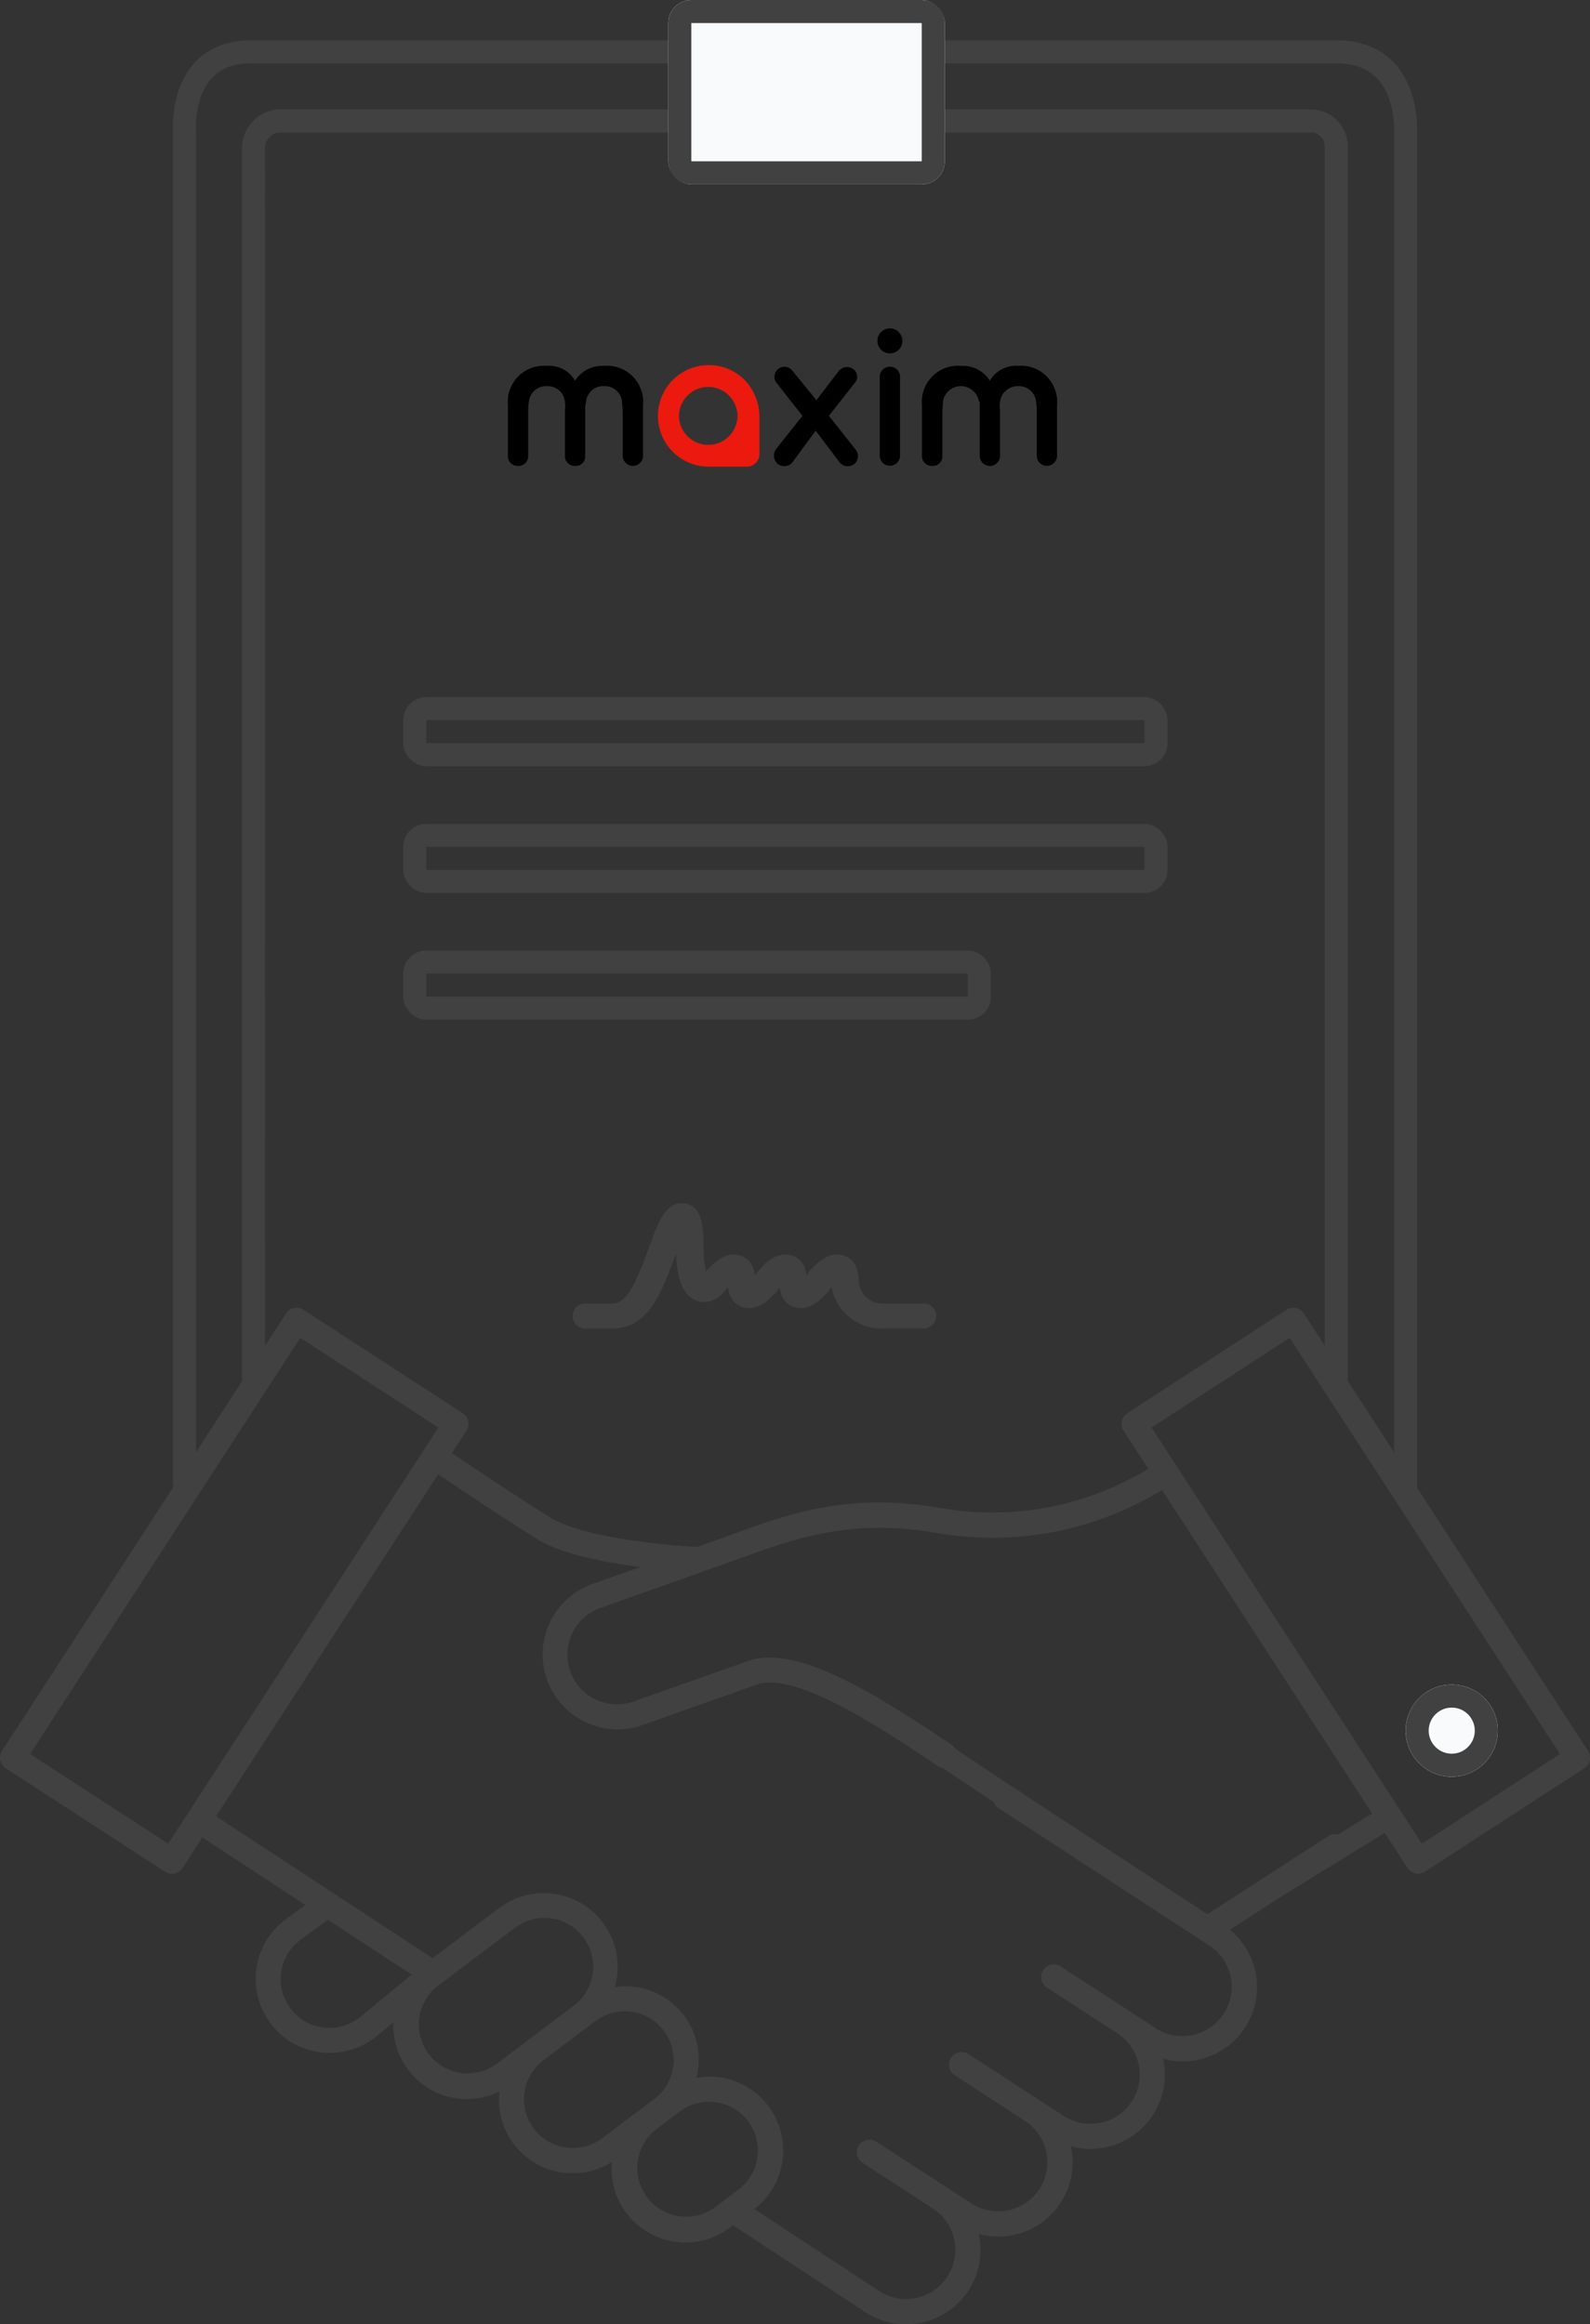 <svg xmlns="http://www.w3.org/2000/svg" viewBox="0 0 138 201.721">
  <rect x="0" y="0" width="138" height="201.721" fill="#333333" stroke="none"/>
  <defs>
    <style>
      .cls-1 {
        fill: #eb190e;
      }

      .cls-2, .cls-7 {
        fill: none;
      }

      .cls-2, .cls-4, .cls-5 {
        stroke: #414141;
      }

      .cls-2, .cls-5 {
        stroke-width: 2px;
      }

      .cls-3, .cls-4 {
        fill: #414141;
      }

      .cls-5 {
        fill: #f9fafb;
      }

      .cls-6 {
        stroke: none;
      }
    </style>
  </defs>
  <g id="contract" transform="translate(-1018 -2631)">
    <g id="dogovor" transform="translate(243 2432.5)">
      <g id="Group_29" data-name="Group 29">
        <g id="Group_23" data-name="Group 23" transform="translate(-23 97)">
          <g id="Group_22" data-name="Group 22" transform="translate(842.083 130)">
            <path id="Path_1" data-name="Path 1" class="cls-1" d="M11187.412,2737a4.351,4.351,0,0,1,3.117,1.289,4.647,4.647,0,0,1,1.287,3.118v3.255a1.1,1.1,0,0,1-1.151,1.152h-3.253a4.407,4.407,0,1,1,0-8.814Zm-.068,6.916h.068a2.457,2.457,0,0,0,1.761-.745,2.621,2.621,0,0,0,.747-1.763h0a2.615,2.615,0,0,0-.747-1.762,2.5,2.5,0,0,0-1.829-.746,2.464,2.464,0,0,0-1.764.746,2.458,2.458,0,0,0,0,3.526,2.464,2.464,0,0,0,1.764.745Z" transform="translate(-11169.985 -2733.813)"/>
            <path id="Path_2" data-name="Path 2" d="M4.948,2799.118a1.49,1.49,0,0,0-1.559-1.356,1.487,1.487,0,0,0-1.56,1.288,4.824,4.824,0,0,0-.068,1.017v3.8a.841.841,0,0,1-.881.813.84.84,0,0,1-.881-.813v-4.475A3.131,3.131,0,0,1,3.389,2796a2.593,2.593,0,0,1,2.441,1.287A2.768,2.768,0,0,1,8.34,2796a3.131,3.131,0,0,1,3.389,3.39v4.475a.884.884,0,0,1-1.762,0v-3.8c0-.2-.068-.882-.068-1.017a1.486,1.486,0,0,0-1.56-1.288,1.489,1.489,0,0,0-1.559,1.356,2.515,2.515,0,0,0-.069.747v4a.8.8,0,0,1-.88.815.84.84,0,0,1-.881-.815v-4a2.752,2.752,0,0,0,0-.747h0Z" transform="translate(0 -2792.745)"/>
            <path id="Path_3" data-name="Path 3" d="M27724,2853.814a.884.884,0,0,1,1.762,0v6.976a.884.884,0,0,1-1.762,0Z" transform="translate(-27691.727 -2849.679)"/>
            <ellipse id="Ellipse_1" data-name="Ellipse 1" cx="1.085" cy="1.085" rx="1.085" ry="1.085" transform="translate(32.07 0)"/>
            <path id="Path_4" data-name="Path 4" d="M19838.316,2886.5a.867.867,0,1,1,1.354-1.085l2.1,2.575,1.967-2.575a.939.939,0,0,1,1.219-.135.818.818,0,0,1,.135,1.22l-2.238,2.846,2.307,2.916a.888.888,0,0,1-.133,1.287.93.93,0,0,1-1.225-.135l-2.1-2.779-2.035,2.779a.942.942,0,0,1-1.221.135.965.965,0,0,1-.2-1.287l2.309-2.916-2.238-2.846Z" transform="translate(-19814.994 -2881.757)"/>
            <path id="Path_5" data-name="Path 5" d="M30874.941,2799.119a1.58,1.58,0,0,0-3.117-.068c0,.2-.062.814-.062,1.016v3.8a.805.805,0,0,1-.883.813.844.844,0,0,1-.887-.813v-4.475a3.134,3.134,0,0,1,3.395-3.389,2.755,2.755,0,0,1,2.5,1.287,2.6,2.6,0,0,1,2.441-1.287,3.131,3.131,0,0,1,3.391,3.389v4.475a.884.884,0,0,1-1.762,0v-3.8a5.19,5.19,0,0,0-.062-1.016,1.494,1.494,0,0,0-1.566-1.288,1.539,1.539,0,0,0-1.559,1.356,2.794,2.794,0,0,0,0,.746v4a.881.881,0,0,1-1.758,0v-4.746Z" transform="translate(-30834.059 -2792.747)"/>
          </g>
        </g>
        <g id="Rectangle_395" data-name="Rectangle 395" class="cls-2" transform="translate(810 259)">
          <rect class="cls-6" width="66.333" height="6" rx="2"/>
          <rect class="cls-7" x="1" y="1" width="64.333" height="4" rx="1"/>
        </g>
        <g id="Rectangle_396" data-name="Rectangle 396" class="cls-2" transform="translate(810 270)">
          <rect class="cls-6" width="66.333" height="6" rx="2"/>
          <rect class="cls-7" x="1" y="1" width="64.333" height="4" rx="1"/>
        </g>
        <g id="Rectangle_397" data-name="Rectangle 397" class="cls-2" transform="translate(810 281)">
          <rect class="cls-6" width="51" height="6" rx="2"/>
          <rect class="cls-7" x="1" y="1" width="49" height="4" rx="1"/>
        </g>
        <path id="Path_84" data-name="Path 84" class="cls-3" d="M138.322,50.318,113.673,12.362a1.1,1.1,0,0,0-.691-.475,1.113,1.113,0,0,0-.824.153L98.336,21.018a1.1,1.1,0,0,0-.321,1.516l2.153,3.315-.523.3a26.017,26.017,0,0,1-17.558,3.087c-7.979-1.365-13,.465-18.319,2.4l-2.75.985c-2.791-.139-10-.829-12.729-2.534-2.747-1.713-6.795-4.415-8.568-5.605l1.266-1.949a1.1,1.1,0,0,0-.322-1.516L26.841,12.04a1.088,1.088,0,0,0-.825-.153,1.1,1.1,0,0,0-.691.475L.677,50.318A1.1,1.1,0,0,0,1,51.834L14.823,60.81a1.094,1.094,0,0,0,1.516-.321l1.723-2.654L27.009,63.7l-1.774,1.289a6.428,6.428,0,1,0,7.774,10.24l1.633-1.342a6.387,6.387,0,0,0,9.2,6,6.382,6.382,0,0,0,5.479,7.037,6.608,6.608,0,0,0,.915.064A6.348,6.348,0,0,0,53.606,86,6.411,6.411,0,0,0,63.85,91.7l.274-.207,11.492,7.553a6.458,6.458,0,0,0,9.83-6.8,6.374,6.374,0,0,0,1.668.231,6.62,6.62,0,0,0,1.367-.145,6.447,6.447,0,0,0,4.966-7.691,6.45,6.45,0,0,0,8.008-7.574c0-.011-.008-.021-.01-.032a6.438,6.438,0,0,0,5.8-11.182l9.627-6.228a1.1,1.1,0,1,0-1.189-1.84L105.3,64.5l-17-11.089a1.1,1.1,0,0,0-1.2,1.835l18.356,11.975a4.273,4.273,0,1,1-4.655,7.168L98.67,73l-.011-.009-6.077-3.945a1.095,1.095,0,1,0-1.194,1.835l6.088,3.953A4.274,4.274,0,0,1,92.81,82L90.68,80.614c-.008-.005-.013-.012-.021-.017l-6.077-3.945a1.095,1.095,0,1,0-1.194,1.835l6.108,3.97a4.276,4.276,0,0,1,1.222,5.888A4.286,4.286,0,0,1,84.81,89.6l-2.141-1.391-.011-.009-6.077-3.945a1.095,1.095,0,1,0-1.194,1.835l6.088,3.953a4.273,4.273,0,0,1-4.661,7.164l-10.84-7.124a6.417,6.417,0,0,0-3.035-11.439,6.445,6.445,0,0,0-2,.06,6.358,6.358,0,0,0-7.092-7.884,6.456,6.456,0,0,0,.2-.827,6.422,6.422,0,0,0-10.228-6.028l-5.77,4.347L19.254,56,38.528,26.32c1.8,1.208,5.845,3.906,8.6,5.628,2.07,1.292,5.844,2.017,8.956,2.418L51.95,35.828a6.49,6.49,0,0,0-.665,11.979,6.434,6.434,0,0,0,4.965.281l10.179-3.606c3.258-.756,9.673,3.218,15.541,7.208A1.1,1.1,0,0,0,83.2,49.879C75.6,44.71,69.75,41.44,65.813,42.385L55.522,46.023a4.307,4.307,0,1,1-2.845-8.13l11.84-4.2c5.039-1.833,9.8-3.561,17.2-2.3a28.18,28.18,0,0,0,19.021-3.348l.623-.359,21.3,32.8a1.093,1.093,0,0,0,1.514.321L138,51.834a1.094,1.094,0,0,0,.321-1.516ZM31.655,73.507a4.238,4.238,0,0,1-5.117-6.758l2.43-1.766,7.263,4.761ZM62.03,80.774a4.444,4.444,0,0,1,.605.043A4.238,4.238,0,0,1,64.6,88.392l-2.065,1.557a4.238,4.238,0,0,1-5.1-6.768L59.5,81.623A4.194,4.194,0,0,1,62.03,80.774Zm-7.306-7.851a4.237,4.237,0,0,1,2.555,7.622l-4.513,3.4a4.253,4.253,0,0,1-5.936-.834,4.241,4.241,0,0,1,.834-5.934l4.515-3.4A4.208,4.208,0,0,1,54.724,72.923Zm-9.592-7.2a4.238,4.238,0,1,1,5.1,6.768L43.585,77.5a4.239,4.239,0,0,1-5.1-6.771ZM15.1,58.377,3.111,50.593,26.565,14.475l11.988,7.784Zm108.807,0L100.447,22.259l11.986-7.784L135.89,50.593Z" transform="translate(774.5 300.137)"/>
        <path id="Path_79" data-name="Path 79" class="cls-2" d="M597.749,3396.709V3279.275s-.592-7.025,5.754-7.025h94.229c6.475,0,5.994,7.025,5.994,7.025V3397.75" transform="translate(193.265 -3069.25)"/>
        <path id="Path_80" data-name="Path 80" class="cls-2" d="M597.748,3382.62s.008-105.939,0-107.14a2.407,2.407,0,0,1,2.1-2.23h89.561a2.211,2.211,0,0,1,2.316,2.23c0,1.278,0,108.063,0,108.063" transform="translate(199.252 -3064.25)"/>
        <line id="Line_56" data-name="Line 56" class="cls-2" x2="18" y2="12" transform="translate(851.5 347.204)"/>
        <line id="Line_57" data-name="Line 57" class="cls-2" x1="13" y2="8" transform="translate(882.5 356.204)"/>
        <path id="Path_83" data-name="Path 83" class="cls-4" d="M60.717,70.045c0-1.027-.352-1.63-1.046-1.793-.785-.181-1.626.317-2.5,1.488a3.667,3.667,0,0,1-.87.9,1.973,1.973,0,0,1-.071-.594c0-1.027-.352-1.631-1.045-1.793-.78-.181-1.624.317-2.5,1.488a3.667,3.667,0,0,1-.87.9,1.974,1.974,0,0,1-.071-.594c0-1.027-.352-1.631-1.046-1.793-.778-.181-1.626.317-2.5,1.488a1.775,1.775,0,0,1-.372.393c-.2-.241-.57-1.1-.57-3.1,0-2.24-.345-3.156-1.233-3.266-.827-.112-1.457.609-2.145,2.459L43.411,67.5c-1.118,3.008-1.971,4.978-3.576,4.978H37.593a.592.592,0,1,0,0,1.163h2.242c2.764,0,3.811-2.817,4.919-5.8l.475-1.273a9.152,9.152,0,0,1,.518-1.179,9.682,9.682,0,0,1,.11,1.643c0,2.582.545,4.018,1.619,4.27.473.111,1.19.034,1.925-.952a3.7,3.7,0,0,1,.867-.9,1.957,1.957,0,0,1,.072.593c0,1.027.352,1.631,1.046,1.793.784.187,1.626-.317,2.5-1.488a3.735,3.735,0,0,1,.867-.9,1.936,1.936,0,0,1,.072.593c0,1.027.352,1.631,1.046,1.793.785.186,1.625-.317,2.5-1.488a3.692,3.692,0,0,1,.87-.9,1.943,1.943,0,0,1,.072.594,3.856,3.856,0,0,0,4.065,3.594h3.363a.592.592,0,1,0,0-1.163H63.374A2.555,2.555,0,0,1,60.717,70.045Z" transform="translate(788.31 239.662)"/>
        <g id="Rectangle_388" data-name="Rectangle 388" class="cls-5" transform="translate(833 198.5)">
          <rect class="cls-6" width="24" height="16" rx="2"/>
          <rect class="cls-7" x="1" y="1" width="22" height="14" rx="1"/>
        </g>
        <g id="Ellipse_52" data-name="Ellipse 52" class="cls-5" transform="translate(897 344.704)">
          <circle class="cls-6" cx="4" cy="4" r="4"/>
          <circle class="cls-7" cx="4" cy="4" r="3"/>
        </g>
      </g>
    </g>
  </g>
</svg>
